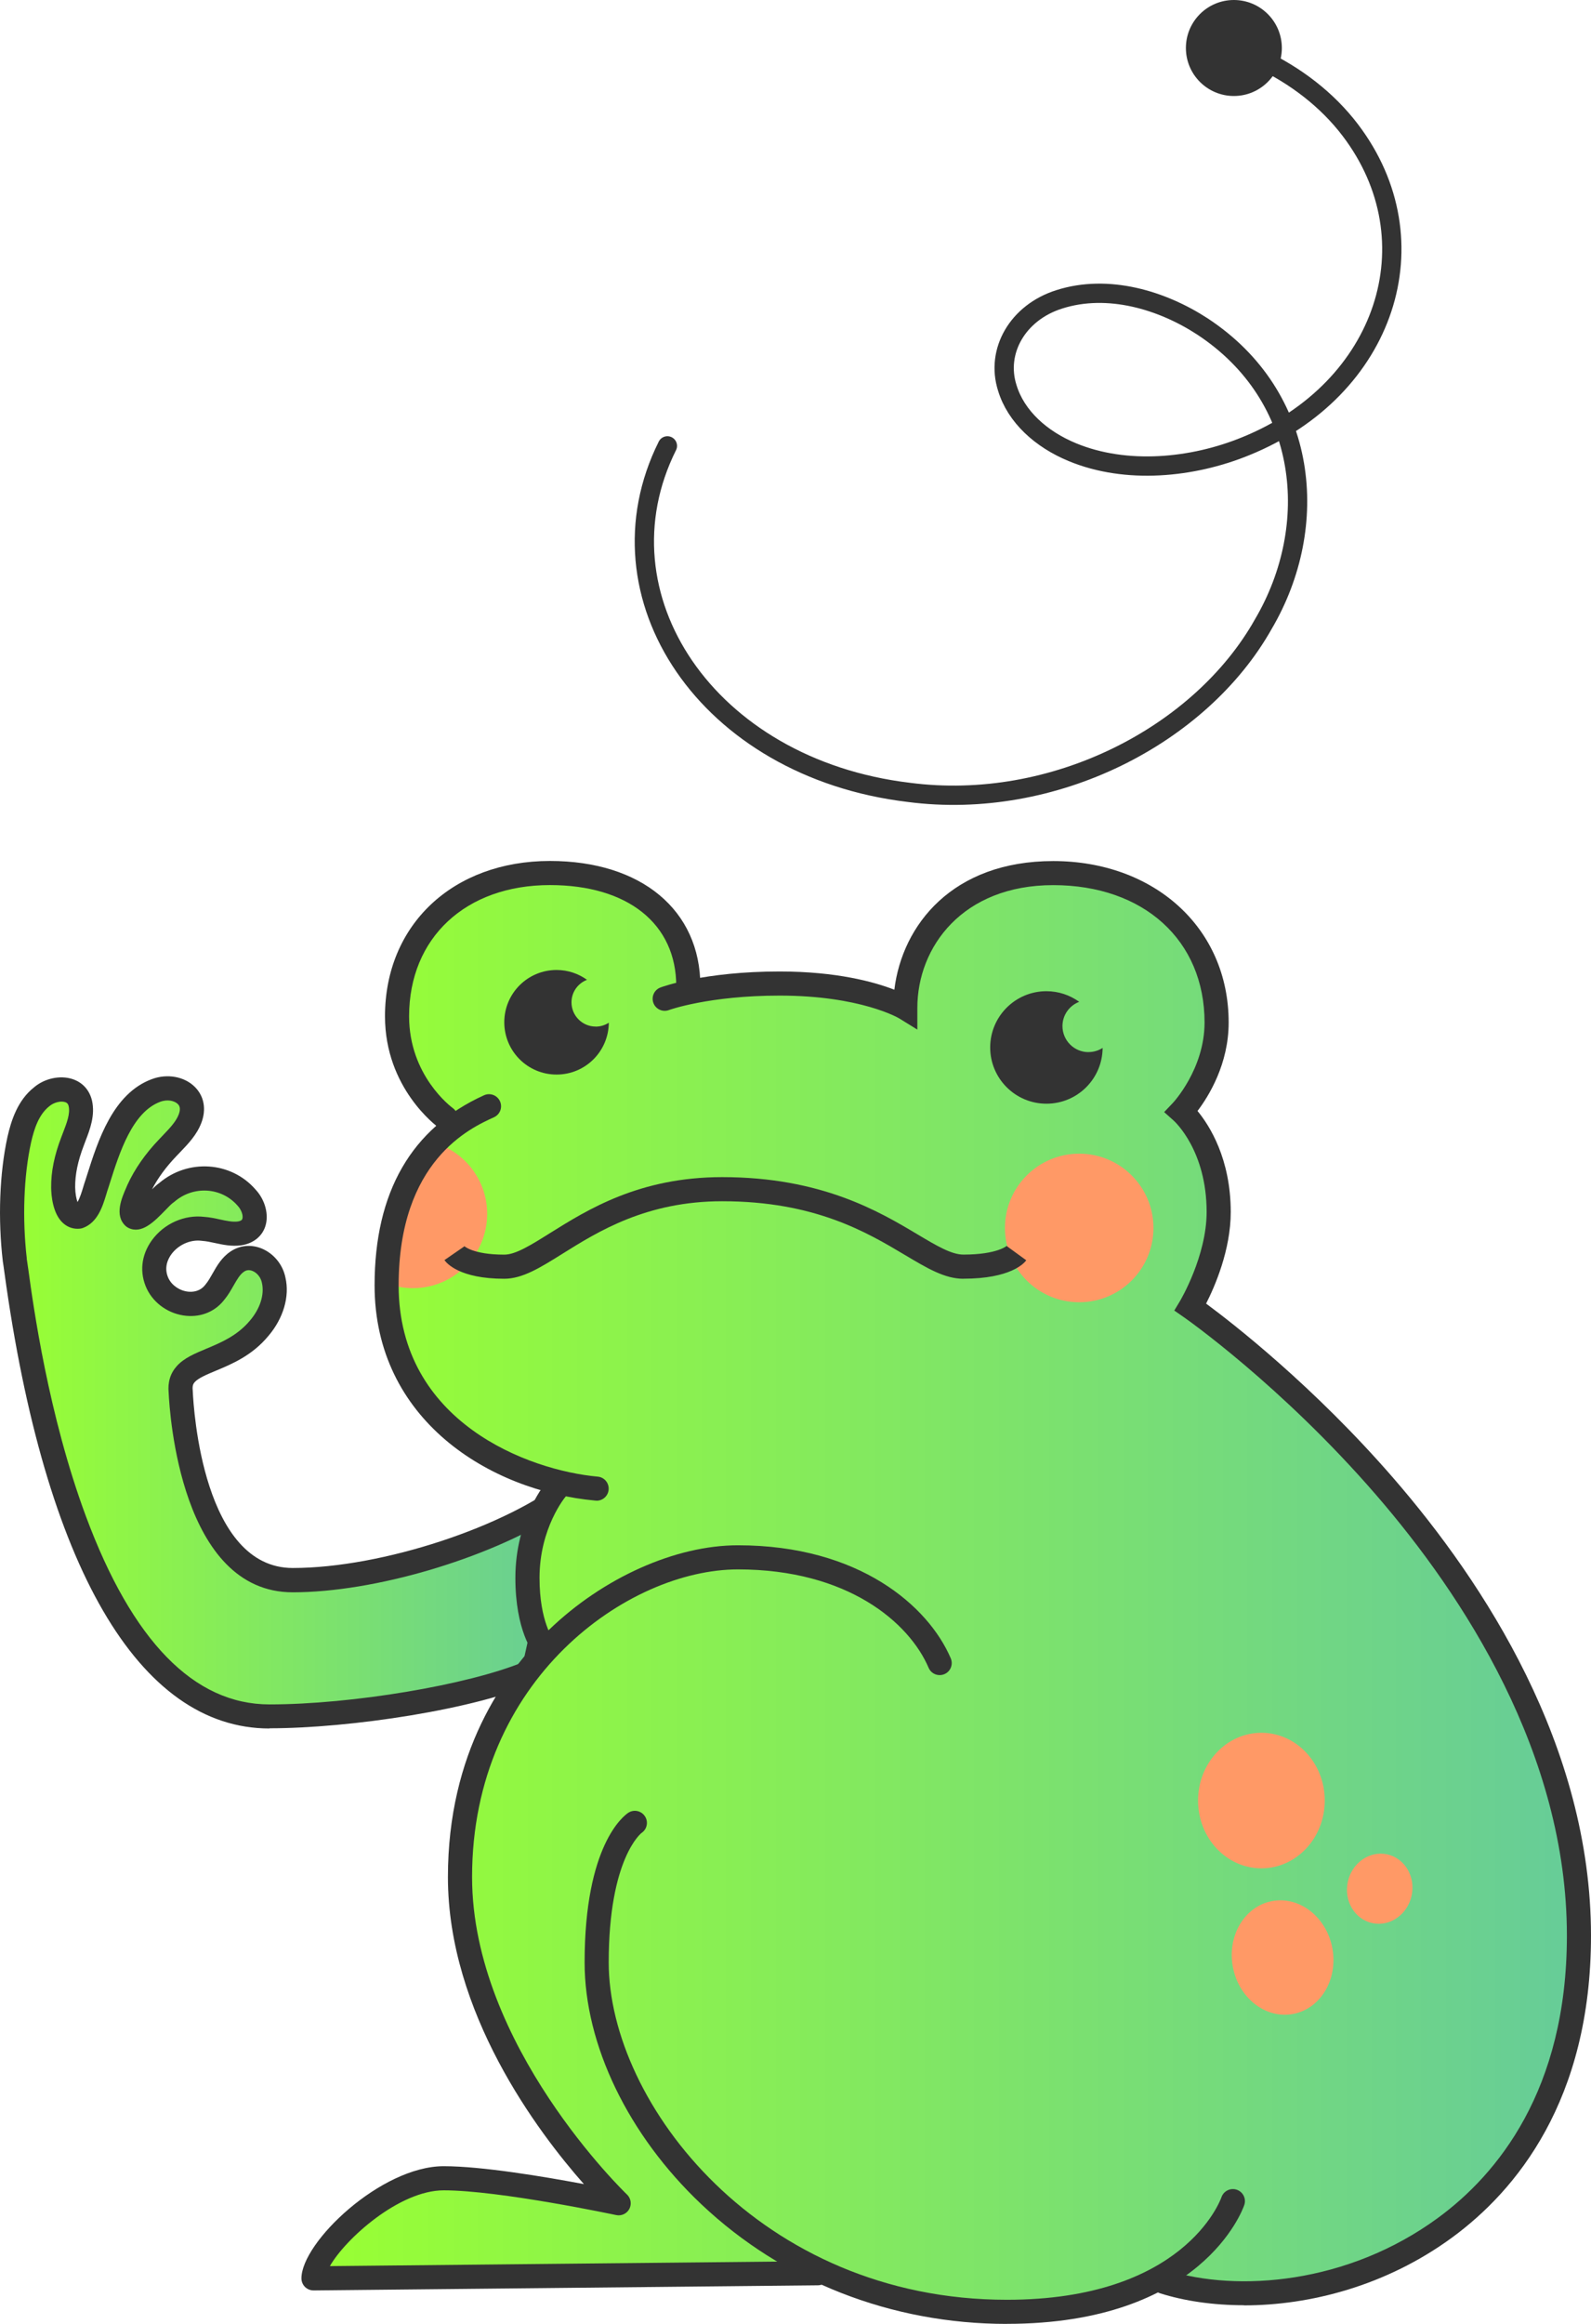 <svg xmlns="http://www.w3.org/2000/svg" xmlns:xlink="http://www.w3.org/1999/xlink" id="Capa_9" data-name="Capa 9" viewBox="0 0 329.98 481.75"><defs><style>      .cls-1 {        fill: none;        stroke: #333;        stroke-linecap: round;        stroke-miterlimit: 10;        stroke-width: 4px;      }      .cls-2 {        fill: #f96;      }      .cls-3 {        fill: #333;      }      .cls-4 {        fill: url(#Degradado_sin_nombre_12-2);      }      .cls-5 {        fill: url(#Degradado_sin_nombre_12);      }    </style><linearGradient id="Degradado_sin_nombre_12" data-name="Degradado sin nombre 12" x1="2.5" y1="290.72" x2="119.01" y2="290.72" gradientUnits="userSpaceOnUse"><stop offset="0" stop-color="#9f3"></stop><stop offset="1" stop-color="#6c9"></stop></linearGradient><linearGradient id="Degradado_sin_nombre_12-2" data-name="Degradado sin nombre 12" x1="65.67" y1="331.12" x2="328.13" y2="331.12" xlink:href="#Degradado_sin_nombre_12"></linearGradient></defs><path class="cls-5" d="M38.54,284.85c2.77-3.05,10.15-3.39,15.21-9.49,2.35-2.74,3.82-6.46,3-10.01-.67-3.39-4.53-5.87-7.57-3.8-2.13,1.41-2.91,4.26-4.57,6.27-3.15,4.19-9.74,2.71-11.9-1.73-2.8-5.89,3.22-12.14,9.43-11.35,2.48.16,5.04,1.28,7.5.94,4.15-.62,3.8-4.97,1.46-7.47-4.3-4.94-11.73-5.19-16.58-.97-1.54.97-5.1,5.88-6.79,5.05-1.22-1.13.42-4.33,1-5.73,1.45-3.18,3.64-6.12,6.04-8.62,1.71-1.85,3.74-3.67,4.64-6.07,1.79-4.7-2.98-7.38-7.09-5.82-7.29,2.71-10.07,12.62-12.24,19.4-.77,2.17-1.41,5.87-3.76,6.74-2.66.28-3.21-4.07-3.24-6.06-.03-3.33.77-6.48,1.97-9.59.9-2.45,2.2-5.17,1.6-7.81-.9-3.73-5.55-3.47-8.03-1.36-2.72,2.13-3.88,5.58-4.62,8.84-1.73,7.92-1.85,17.14-.92,25.03.88,4.54,9.92,94.57,52.82,94.57,17.09,0,42.79-4.07,54.8-9.49l8.33-37.85c-12.73,10.35-39.61,19.11-58.31,19.11-21.75,0-23.17-37.96-23.22-39.07-.18-1.61.24-2.76,1.06-3.67Z"></path><path class="cls-3" d="M55.89,358.32c-27.09,0-46.61-33.56-54.97-94.51-.15-1.07-.24-1.78-.3-2.09-.01-.06-.02-.12-.03-.18-1.04-8.89-.69-18.32.96-25.86.77-3.38,2.1-7.59,5.52-10.28,2.16-1.84,5.38-2.55,7.95-1.71,2.09.68,3.53,2.26,4.06,4.46.69,3.06-.42,5.97-1.32,8.3-.12.32-.25.64-.36.96-1.26,3.29-1.83,6.05-1.81,8.71.02,1.3.24,2.4.49,3.07.49-.83.92-2.23,1.18-3.1.16-.53.31-1.03.47-1.47l.32-1.01c2.26-7.13,5.36-16.9,13.41-19.89,3.18-1.21,6.79-.57,8.96,1.61,1.92,1.92,2.41,4.64,1.34,7.44-.93,2.46-2.7,4.31-4.27,5.95-.3.31-.59.62-.88.92-2.14,2.23-3.88,4.59-5.08,6.91.54-.53,1.01-.97,1.49-1.3,5.98-5.08,14.9-4.5,19.97,1.33,2.02,2.16,2.85,5.3,2,7.75-.72,2.07-2.54,3.47-4.98,3.83-1.96.27-3.8-.13-5.43-.48-.93-.2-1.81-.39-2.61-.44-.05,0-.1,0-.16-.02-2.32-.3-4.84.83-6.28,2.81-.67.92-1.62,2.78-.58,4.98.73,1.5,2.36,2.59,4.13,2.76.84.08,2.42,0,3.52-1.46.02-.03.05-.06.08-.1.5-.6.94-1.38,1.41-2.21.89-1.57,1.9-3.35,3.71-4.55,1.89-1.29,4.25-1.53,6.45-.64,2.52,1.03,4.41,3.34,4.95,6.03.91,3.89-.41,8.45-3.55,12.12-3.36,4.05-7.55,5.81-10.92,7.21-1.84.77-3.58,1.5-4.33,2.33h0c-.27.29-.54.69-.43,1.72,0,.05,0,.1.01.15.17,3.81,2.17,36.68,20.73,36.68s44.58-8.67,56.74-18.55c.83-.67,1.99-.75,2.89-.19.91.56,1.36,1.63,1.13,2.67l-8.33,37.85c-.17.77-.69,1.42-1.41,1.74-12.86,5.81-39.25,9.71-55.83,9.71ZM5.54,260.89c.07.39.18,1.16.33,2.25,1.02,7.46,4.14,30.18,11.94,51.17,9.62,25.89,22.43,39.02,38.08,39.02,17.12,0,41.17-4.05,52.63-8.78l6.67-30.31c-14.29,8.91-37.5,15.85-54.49,15.85-23.17,0-25.52-37.06-25.72-41.38-.22-2.19.36-4.05,1.71-5.54,1.5-1.66,3.74-2.59,6.11-3.58,3.01-1.26,6.42-2.69,9.03-5.82,2.13-2.49,3.05-5.41,2.49-7.84-.22-1.12-1-2.07-1.95-2.46-.96-.39-1.57.02-1.77.16-.84.55-1.47,1.68-2.15,2.86-.55.96-1.11,1.96-1.88,2.89-1.87,2.46-4.75,3.69-7.95,3.39-3.52-.34-6.65-2.47-8.16-5.57-1.58-3.33-1.2-7,1.04-10.09,2.5-3.45,6.76-5.35,10.88-4.85,1.13.08,2.21.31,3.25.54,1.35.29,2.62.56,3.67.42.82-.12.92-.43.96-.53.21-.6-.11-1.82-.99-2.76-3.36-3.85-9.21-4.18-13.11-.79-.1.08-.2.16-.31.23-.27.18-1.06.98-1.57,1.52-2.29,2.35-4.88,5.01-7.64,3.66-.22-.11-.43-.25-.61-.42-2.36-2.2-.78-5.81.17-7.97.09-.2.17-.38.23-.54,1.47-3.23,3.72-6.46,6.54-9.4.27-.29.58-.62.9-.95,1.36-1.42,2.64-2.76,3.21-4.27.53-1.4-.02-1.95-.2-2.13-.67-.67-2.14-1.04-3.66-.46-5.78,2.15-8.45,10.58-10.4,16.73l-.35,1.1c-.16.45-.29.88-.42,1.33-.75,2.47-1.78,5.86-4.85,6.99-.19.07-.4.12-.6.14-1.3.14-2.51-.25-3.49-1.12-2.2-1.95-2.48-5.82-2.5-7.39-.03-3.32.65-6.66,2.13-10.52.11-.31.24-.65.38-.99.72-1.88,1.47-3.82,1.12-5.37-.13-.54-.39-.73-.74-.84-.91-.3-2.34.07-3.24.83-2.26,1.77-3.18,4.78-3.81,7.5-1.53,6.98-1.85,15.77-.89,24.11ZM38.54,284.85h0,0Z"></path><path class="cls-4" d="M143.66,206.66c4.02-.85,10.33-1.78,18.67-1.78,17.85,0,26.06,5.08,26.06,5.08,0-14.86,10.83-27.96,30.68-27.96s33.9,12.39,33.9,30.96c0,10.85-7.29,18.42-7.29,18.42,0,0,7.72,6.71,7.72,20.86,0,10-5.86,19.71-5.86,19.71,0,0,80.58,55.72,80.58,130.3,0,54.57-56.55,81.08-86.08,71.79l-.08-.19c-8.55,3.9-19.38,6.4-32.49,6.4-14.47,0-27.57-3.23-38.93-8.61l-.29.6-104.59,1.06c0-5.75,15-20.74,27-20.74s35.53,5.03,36.27,5.17c-1-.96-32.89-31.8-32.89-67.62,0-20.33,7.55-36.12,17.95-47.17l-.48-.44s-3.48-4.08-3.48-14.41c0-11.58,6.04-18.51,6.04-18.51l.37-1.32c-16.74-3.99-35.61-16.26-35.61-40.83,0-17.92,6.92-27.34,13.39-32.44l-1.14-2.28s-10.08-7.28-10.08-21.04c0-17.82,13.13-29.71,31.71-29.71s28.7,9.82,28.7,23.47l.25,1.2Z"></path><g><ellipse class="cls-2" cx="261.62" cy="373.26" rx="13.14" ry="14.05"></ellipse><ellipse class="cls-2" cx="286.14" cy="391.52" rx="7.29" ry="6.77" transform="translate(-157.4 587.55) rotate(-77.68)"></ellipse><ellipse class="cls-2" cx="266.04" cy="405.78" rx="10.5" ry="11.9" transform="translate(-68.23 54.07) rotate(-10.29)"></ellipse><circle class="cls-2" cx="223.83" cy="254.56" r="15.4"></circle><path class="cls-2" d="M89.43,236.71c-7.58,7.09-8.56,18.61-9.04,29.41,1.64.59,3.41.92,5.25.92,8.51,0,15.4-6.9,15.4-15.4,0-7.2-4.94-13.24-11.61-14.93Z"></path></g><path class="cls-3" d="M123.75,311.09c-.08,0-.15,0-.23-.01-22.08-2-45.83-16.82-45.83-44.63,0-19.32,7.64-32.58,22.7-39.4,1.26-.57,2.74-.01,3.31,1.25.57,1.26.01,2.74-1.25,3.31-4.89,2.22-19.77,8.96-19.77,34.85,0,28.41,27.01,38.36,41.29,39.65,1.38.12,2.39,1.34,2.26,2.72-.12,1.3-1.21,2.27-2.49,2.27Z"></path><path class="cls-3" d="M258,477.88c-6.43,0-12.36-.89-17.35-2.46-1.32-.41-2.05-1.82-1.63-3.13.41-1.32,1.82-2.05,3.13-1.63,14.38,4.52,37.3,2.9,56.11-10.9,12.19-8.94,26.72-26.36,26.72-58.51,0-37.71-21.53-70.51-39.6-91.38-19.71-22.77-39.7-36.72-39.9-36.85l-1.93-1.34,1.21-2.01c.05-.09,5.5-9.27,5.5-18.42,0-12.72-6.59-18.73-6.87-18.98l-1.94-1.73,1.79-1.88c.06-.06,6.59-7.03,6.59-16.7,0-17.03-12.62-28.47-31.39-28.47s-28.18,12.79-28.18,25.47v4.48l-3.81-2.35c-.07-.04-7.98-4.7-24.76-4.7-14.66,0-22.88,2.97-22.96,3-1.29.48-2.73-.18-3.21-1.47s.17-2.73,1.46-3.21c.36-.14,9.05-3.32,24.71-3.32,11.84,0,19.66,2.17,23.8,3.78,1.64-13.47,12.11-26.67,32.95-26.67s36.39,13.76,36.39,33.47c0,8.62-4.14,15.28-6.46,18.34,2.5,3.03,6.89,9.92,6.89,20.95,0,7.89-3.32,15.47-5.11,18.98,5.46,4.03,22.3,17.09,38.93,36.28,18.66,21.54,40.9,55.46,40.9,94.75,0,34.24-15.64,52.91-28.76,62.54-13.74,10.08-29.58,14.1-43.21,14.1Z"></path><path class="cls-3" d="M92.44,234.23c-.51,0-1.02-.15-1.46-.47-.45-.33-11.13-8.2-11.13-23.07,0-18.96,14.07-32.21,34.21-32.21,18.96,0,31.2,10.2,31.2,25.97,0,1.38-1.12,2.5-2.5,2.5s-2.5-1.12-2.5-2.5c0-12.94-10.04-20.97-26.2-20.97-17.47,0-29.21,10.93-29.21,27.21,0,12.24,8.69,18.75,9.06,19.02,1.11.81,1.36,2.38.55,3.49-.49.67-1.25,1.03-2.02,1.03Z"></path><path class="cls-3" d="M208.82,481.75c-23.94,0-46.45-8.81-63.38-24.82-15.15-14.32-24.19-33.06-24.19-50.11,0-24.36,8.13-30.41,9.05-31.02,1.15-.76,2.7-.44,3.46.72.76,1.15.44,2.7-.71,3.46-.02.02-6.8,5.24-6.8,26.84,0,29.2,31.42,69.93,82.58,69.93,36.58,0,44.2-20.4,44.51-21.27.46-1.3,1.88-1.99,3.18-1.54,1.3.45,1.99,1.86,1.55,3.16-.34,1.01-8.88,24.64-49.24,24.64Z"></path><path class="cls-3" d="M112.85,344.01c-.7,0-1.39-.29-1.88-.87-.42-.49-4.08-5.1-4.08-16.04,0-12.37,6.38-19.84,6.66-20.15.91-1.04,2.49-1.15,3.53-.24,1.04.9,1.15,2.48.25,3.52-.08.09-5.43,6.48-5.43,16.87,0,9.08,2.88,12.79,2.91,12.83.85,1.07.7,2.64-.35,3.5-.47.39-1.04.58-1.6.58Z"></path><path class="cls-3" d="M199.8,265.09c-3.85,0-7.48-2.17-12.08-4.91-7.9-4.71-18.71-11.16-37.93-11.16-15.72,0-25.76,6.28-33.09,10.86-4.65,2.91-8.33,5.21-12.11,5.21-9.27,0-11.96-3.22-12.41-3.87l4.12-2.84s-.03-.06-.11-.14c.02.02,1.8,1.85,8.4,1.85,2.35,0,5.48-1.96,9.46-4.45,7.84-4.9,18.58-11.62,35.74-11.62,20.6,0,32.57,7.14,40.49,11.86,3.94,2.35,7.05,4.2,9.52,4.2,7.17,0,9.1-1.88,9.12-1.9-.08.08-.11.14-.11.14l4.04,2.94c-.46.64-3.27,3.82-13.05,3.82Z"></path><path class="cls-3" d="M123.55,212.81c-2.77,0-5.02-2.25-5.02-5.02,0-2.14,1.34-3.95,3.22-4.67-1.78-1.28-3.96-2.04-6.32-2.04-5.99,0-10.84,4.85-10.84,10.84s4.85,10.84,10.84,10.84,10.79-4.81,10.84-10.75c-.78.51-1.72.81-2.72.81Z"></path><path class="cls-3" d="M225.76,218.11c-2.98,0-5.4-2.42-5.4-5.4,0-2.3,1.44-4.25,3.47-5.03-1.92-1.38-4.26-2.2-6.8-2.2-6.44,0-11.66,5.22-11.66,11.66s5.22,11.66,11.66,11.66,11.61-5.17,11.66-11.57c-.84.55-1.85.87-2.93.87Z"></path><path class="cls-3" d="M65.02,474.81c-.66,0-1.29-.26-1.76-.72-.47-.47-.74-1.11-.74-1.78,0-7.49,16.53-23.25,29.5-23.25,7.94,0,20.84,2.16,29.08,3.71-9.57-10.84-28.2-35.54-28.2-63.65,0-25.67,11.42-42.05,20.99-51.28,11.2-10.79,26.21-17.5,39.16-17.5,25.17,0,39.51,12.62,44.14,23.43.54,1.27-.04,2.74-1.31,3.28-1.27.54-2.74-.04-3.28-1.31-4.03-9.41-16.81-20.4-39.54-20.4s-55.15,22.71-55.15,63.77c0,34.91,31.81,65.52,32.13,65.82.81.77,1.01,1.99.49,2.98-.52.99-1.64,1.51-2.73,1.28-.24-.05-24.17-5.13-35.77-5.13-9.23,0-20.41,10.07-23.61,15.71l101.17-1.02c1.4.01,2.51,1.09,2.53,2.47.01,1.38-1.09,2.51-2.47,2.53l-104.59,1.06h-.03Z"></path><path class="cls-1" d="M138.42,92.43c-15.5,31.05,8.16,66.82,50.06,71.83,30.07,3.92,60.55-11.79,73.55-34.9,11.97-20.37,9.45-47.18-12.65-61.69-8.32-5.42-19.55-8.86-29.7-5.61-8.62,2.73-13.2,10.76-10.76,18.37,1.8,5.93,6.99,10.62,13.48,13.3,11.16,4.63,24.92,3.3,35.97-1.23,29.03-11.77,39.21-42.5,21.67-65.55-4.73-6.22-11.32-11.32-18.92-14.87"></path><circle class="cls-3" cx="255.91" cy="9.95" r="9.95"></circle></svg>